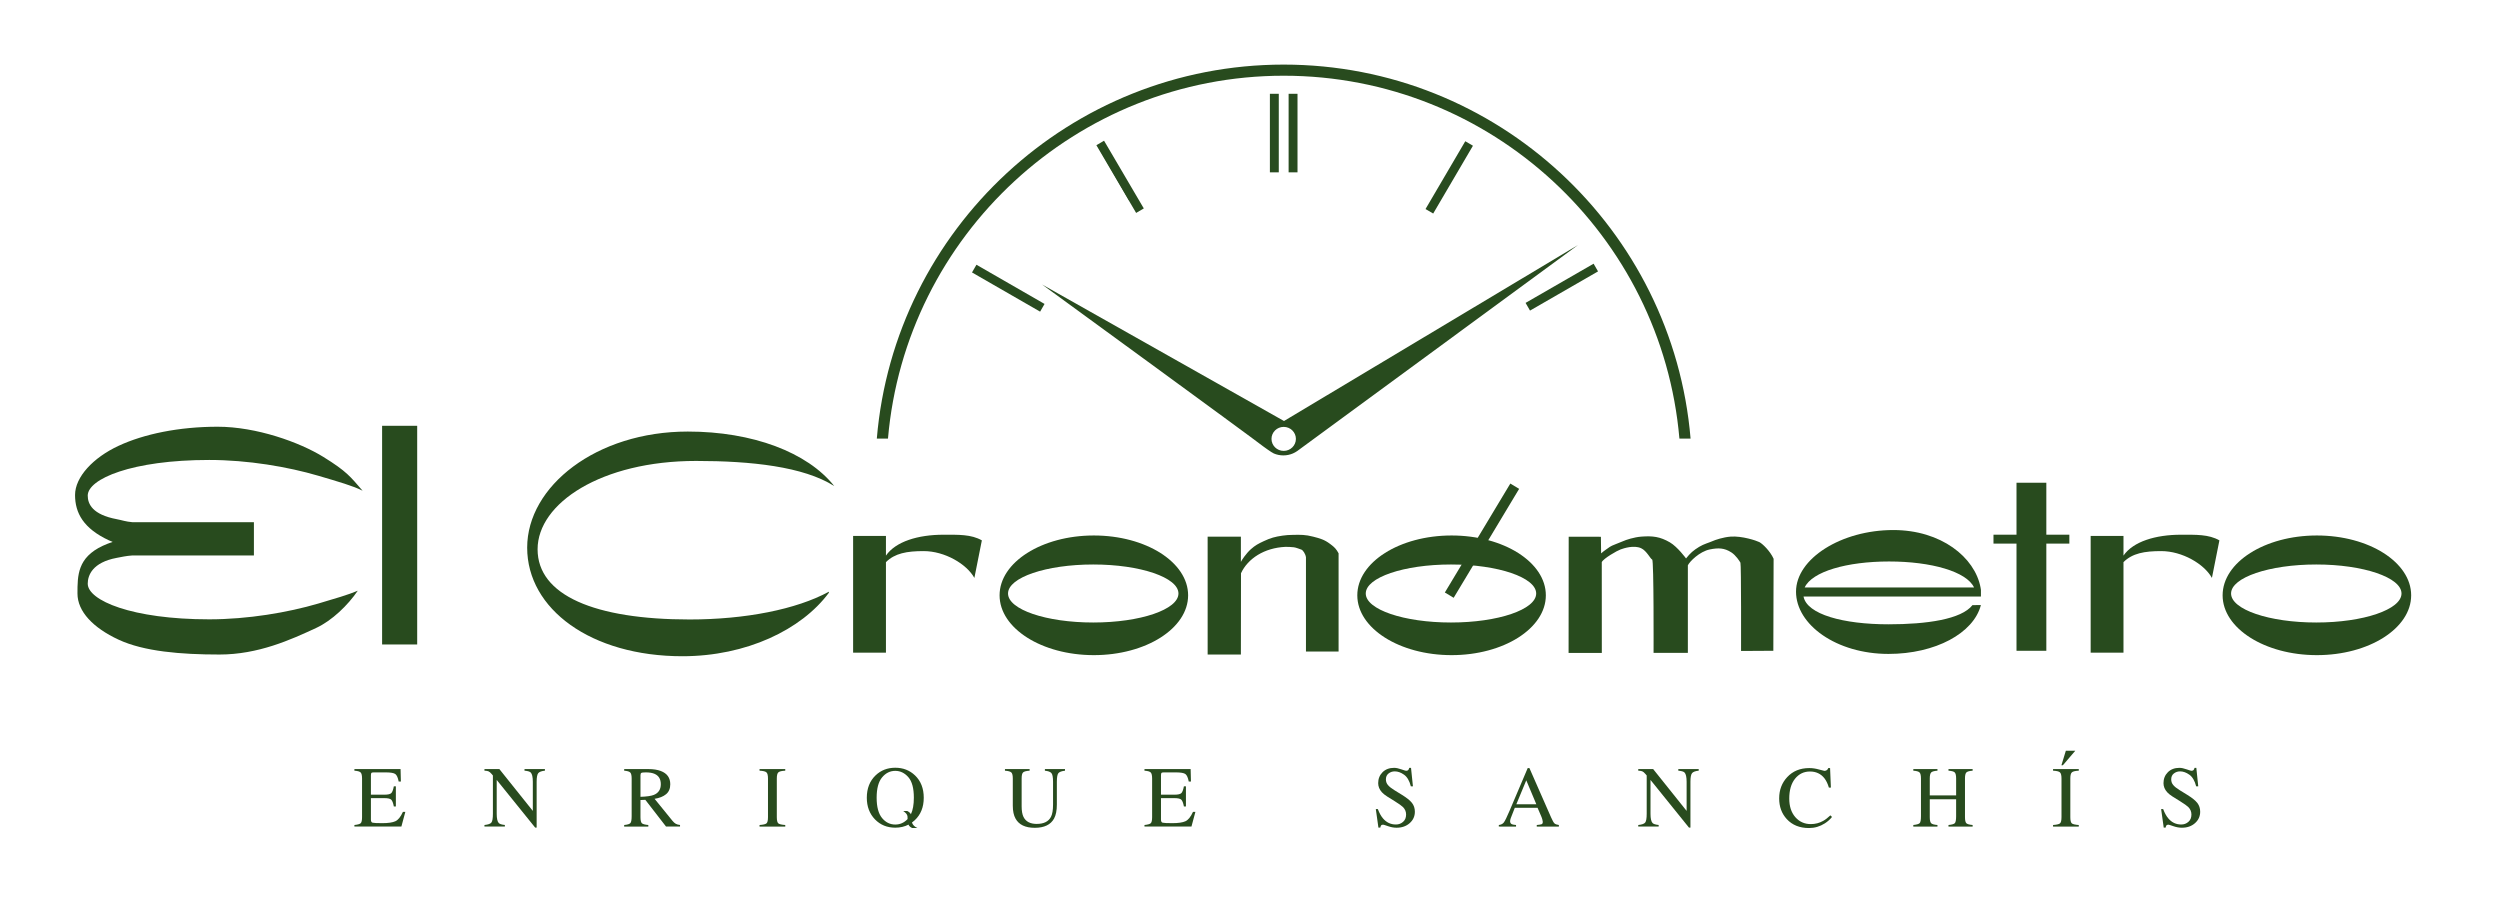 <?xml version="1.0" encoding="UTF-8"?>
<svg xmlns="http://www.w3.org/2000/svg" xmlns:xlink="http://www.w3.org/1999/xlink" version="1.1" id="Capa_1" x="0px" y="0px" width="259.667px" height="94px" viewBox="0 0 259.667 94" xml:space="preserve">
<g id="Fondo">
</g>
<g id="Guías">
</g>
<g>
	<defs>
		<rect id="SVGID_1_" x="-26.833" y="-116.877" width="317" height="351.377"></rect>
	</defs>
	<clipPath id="SVGID_2_">
		<use xlink:href="#SVGID_1_" overflow="visible"></use>
	</clipPath>
	<g clip-path="url(#SVGID_2_)">
		<g>
			<defs>
				<rect id="SVGID_3_" x="-26.833" y="-116.877" width="317" height="351.377"></rect>
			</defs>
			<clipPath id="SVGID_4_">
				<use xlink:href="#SVGID_3_" overflow="visible"></use>
			</clipPath>
			<g clip-path="url(#SVGID_4_)">
				<defs>
					<rect id="SVGID_5_" x="-26.833" y="-116.877" width="317" height="351.377"></rect>
				</defs>
				<clipPath id="SVGID_6_">
					<use xlink:href="#SVGID_5_" overflow="visible"></use>
				</clipPath>
				<path clip-path="url(#SVGID_6_)" fill-rule="evenodd" clip-rule="evenodd" fill="#284B1E" d="M36.811,85.69      c0.332-0.035,0.546-0.093,0.644-0.177c0.1-0.084,0.15-0.297,0.15-0.639V80.86c0-0.32-0.049-0.53-0.146-0.627      c-0.096-0.099-0.312-0.161-0.648-0.184v-0.168h4.795l0.032,1.296h-0.229c-0.076-0.4-0.19-0.657-0.344-0.776      c-0.152-0.117-0.494-0.176-1.022-0.176h-1.226c-0.132,0-0.213,0.022-0.247,0.066c-0.028,0.041-0.044,0.12-0.044,0.237v2.014      h1.388c0.386,0,0.631-0.057,0.736-0.172c0.106-0.114,0.192-0.346,0.256-0.696h0.211v2.089h-0.211      c-0.066-0.35-0.154-0.581-0.26-0.692c-0.106-0.114-0.349-0.172-0.732-0.172h-1.388v2.234c0,0.179,0.056,0.286,0.168,0.317      c0.114,0.032,0.453,0.049,1.018,0.049c0.611,0,1.062-0.066,1.353-0.198c0.291-0.136,0.553-0.46,0.785-0.974h0.251l-0.41,1.524      h-4.88V85.69z"></path>
				<path clip-path="url(#SVGID_6_)" fill-rule="evenodd" clip-rule="evenodd" fill="#284B1E" d="M50.319,85.69      c0.374-0.038,0.613-0.122,0.718-0.251c0.106-0.133,0.159-0.437,0.159-0.913v-3.98l-0.122-0.146      c-0.133-0.156-0.246-0.251-0.34-0.286c-0.09-0.039-0.23-0.06-0.415-0.066v-0.168h1.548l3.476,4.346v-3.021      c0-0.496-0.072-0.819-0.219-0.969c-0.097-0.097-0.31-0.16-0.645-0.189v-0.168h2.12v0.168c-0.343,0.035-0.572,0.119-0.686,0.251      c-0.115,0.133-0.173,0.436-0.173,0.907v4.752h-0.155l-3.993-4.949v3.516c0,0.495,0.073,0.816,0.216,0.965      c0.095,0.098,0.304,0.165,0.631,0.199v0.163h-2.12V85.69z"></path>
				<path clip-path="url(#SVGID_6_)" fill-rule="evenodd" clip-rule="evenodd" fill="#284B1E" d="M67.917,82.562      c0.48-0.197,0.719-0.568,0.719-1.111c0-0.524-0.214-0.881-0.644-1.072c-0.229-0.102-0.534-0.154-0.913-0.154      c-0.255,0-0.412,0.019-0.471,0.058c-0.055,0.035-0.084,0.12-0.084,0.255v2.226C67.176,82.741,67.639,82.673,67.917,82.562       M64.832,85.69c0.347-0.032,0.563-0.099,0.648-0.203c0.086-0.102,0.128-0.342,0.128-0.718V80.86      c0-0.317-0.049-0.526-0.145-0.622c-0.094-0.1-0.304-0.164-0.631-0.189v-0.168h2.5c0.52,0,0.954,0.066,1.299,0.198      c0.659,0.25,0.987,0.709,0.987,1.38c0,0.448-0.145,0.794-0.439,1.035c-0.292,0.241-0.688,0.4-1.19,0.476l1.859,2.288      c0.115,0.14,0.229,0.244,0.344,0.307c0.114,0.065,0.262,0.106,0.44,0.124v0.163h-1.454l-2.151-2.777l-0.504,0.022v1.777      c0,0.335,0.052,0.548,0.151,0.639c0.104,0.088,0.324,0.148,0.665,0.177v0.163h-2.508V85.69z"></path>
				<path clip-path="url(#SVGID_6_)" fill-rule="evenodd" clip-rule="evenodd" fill="#284B1E" d="M78.891,85.69      c0.369-0.026,0.606-0.08,0.714-0.163c0.109-0.085,0.163-0.303,0.163-0.653V80.86c0-0.332-0.054-0.545-0.163-0.64      c-0.108-0.096-0.345-0.154-0.714-0.172v-0.168h2.672v0.168c-0.368,0.018-0.606,0.075-0.714,0.172      c-0.109,0.094-0.164,0.307-0.164,0.64v4.015c0,0.349,0.055,0.567,0.164,0.653c0.108,0.082,0.346,0.137,0.714,0.163v0.163h-2.672      V85.69z"></path>
				<path clip-path="url(#SVGID_6_)" fill-rule="evenodd" clip-rule="evenodd" fill="#284B1E" d="M106.943,79.881v0.168      c-0.345,0.023-0.57,0.082-0.674,0.176c-0.103,0.092-0.154,0.303-0.154,0.635v2.888c0,0.473,0.064,0.841,0.193,1.107      c0.241,0.482,0.699,0.723,1.37,0.723c0.739,0,1.234-0.247,1.486-0.742c0.142-0.276,0.212-0.701,0.212-1.278v-2.348      c0-0.49-0.059-0.797-0.178-0.921c-0.116-0.126-0.34-0.205-0.669-0.238v-0.168h2.088v0.168c-0.348,0.039-0.578,0.124-0.686,0.255      c-0.107,0.13-0.159,0.431-0.159,0.904v2.348c0,0.624-0.096,1.11-0.288,1.46c-0.352,0.644-1.022,0.965-2.009,0.965      c-0.976,0-1.64-0.317-1.992-0.952c-0.191-0.34-0.287-0.789-0.287-1.349v-2.821c0-0.328-0.052-0.537-0.155-0.63      c-0.098-0.094-0.319-0.155-0.66-0.18v-0.168H106.943z"></path>
				<path clip-path="url(#SVGID_6_)" fill-rule="evenodd" clip-rule="evenodd" fill="#284B1E" d="M118.873,85.69      c0.332-0.035,0.546-0.093,0.644-0.177c0.1-0.084,0.15-0.297,0.15-0.639V80.86c0-0.32-0.049-0.53-0.146-0.627      c-0.096-0.099-0.313-0.161-0.648-0.184v-0.168h4.795l0.032,1.296h-0.229c-0.076-0.4-0.19-0.657-0.344-0.776      c-0.152-0.117-0.494-0.176-1.022-0.176h-1.226c-0.132,0-0.213,0.022-0.247,0.066c-0.028,0.041-0.044,0.12-0.044,0.237v2.014      h1.388c0.386,0,0.63-0.057,0.736-0.172c0.106-0.114,0.192-0.346,0.256-0.696h0.211v2.089h-0.211      c-0.067-0.35-0.154-0.581-0.261-0.692c-0.105-0.114-0.348-0.172-0.731-0.172h-1.388v2.234c0,0.179,0.056,0.286,0.168,0.317      c0.114,0.032,0.453,0.049,1.018,0.049c0.611,0,1.062-0.066,1.353-0.198c0.291-0.136,0.553-0.46,0.785-0.974h0.251l-0.41,1.524      h-4.88V85.69z"></path>
				<path clip-path="url(#SVGID_6_)" fill-rule="evenodd" clip-rule="evenodd" fill="#284B1E" d="M143.112,84.038      c0.153,0.406,0.332,0.729,0.537,0.97c0.359,0.42,0.804,0.63,1.336,0.63c0.289,0,0.536-0.09,0.745-0.273      c0.212-0.182,0.317-0.436,0.317-0.763c0-0.295-0.105-0.549-0.317-0.768c-0.138-0.137-0.428-0.344-0.873-0.621l-0.771-0.48      c-0.231-0.147-0.417-0.296-0.555-0.445c-0.256-0.286-0.384-0.6-0.384-0.944c0-0.455,0.153-0.833,0.454-1.136      c0.303-0.302,0.704-0.454,1.203-0.454c0.207,0,0.453,0.052,0.742,0.154c0.29,0.1,0.456,0.151,0.498,0.151      c0.112,0,0.187-0.028,0.229-0.079c0.044-0.054,0.078-0.129,0.101-0.225h0.184l0.199,1.921h-0.216      c-0.147-0.578-0.384-0.982-0.71-1.212c-0.322-0.229-0.644-0.343-0.961-0.343c-0.247,0-0.463,0.074-0.648,0.22      c-0.181,0.144-0.273,0.346-0.273,0.604c0,0.232,0.069,0.43,0.211,0.594c0.141,0.169,0.36,0.344,0.657,0.526l0.793,0.489      c0.496,0.305,0.845,0.587,1.048,0.842c0.2,0.259,0.3,0.564,0.3,0.916c0,0.473-0.179,0.869-0.538,1.186      c-0.355,0.317-0.81,0.476-1.366,0.476c-0.28,0-0.572-0.053-0.879-0.159c-0.301-0.106-0.476-0.159-0.52-0.159      c-0.105,0-0.177,0.033-0.216,0.097c-0.035,0.064-0.059,0.133-0.07,0.207h-0.198l-0.269-1.922H143.112z"></path>
				<path clip-path="url(#SVGID_6_)" fill-rule="evenodd" clip-rule="evenodd" fill="#284B1E" d="M159.573,83.535l-1.044-2.486      l-1.031,2.486H159.573z M155.677,85.854v-0.163c0.233-0.027,0.406-0.116,0.521-0.265c0.117-0.15,0.317-0.556,0.599-1.221      l1.882-4.43h0.176l2.248,5.117c0.15,0.341,0.27,0.552,0.357,0.635c0.092,0.079,0.243,0.135,0.455,0.164v0.163h-2.297v-0.163      c0.264-0.023,0.434-0.052,0.511-0.084c0.077-0.036,0.115-0.119,0.115-0.251c0-0.045-0.015-0.122-0.045-0.234      c-0.028-0.111-0.07-0.229-0.124-0.353l-0.374-0.868h-2.362c-0.235,0.591-0.376,0.952-0.423,1.084      c-0.045,0.13-0.065,0.233-0.065,0.309c0,0.153,0.061,0.258,0.184,0.317c0.077,0.035,0.22,0.061,0.432,0.079v0.163H155.677z"></path>
				<path clip-path="url(#SVGID_6_)" fill-rule="evenodd" clip-rule="evenodd" fill="#284B1E" d="M170.16,85.69      c0.374-0.038,0.613-0.122,0.718-0.251c0.106-0.133,0.159-0.437,0.159-0.913v-3.98l-0.123-0.146      c-0.132-0.156-0.245-0.251-0.339-0.286c-0.09-0.039-0.23-0.06-0.415-0.066v-0.168h1.548l3.476,4.346v-3.021      c0-0.496-0.072-0.819-0.219-0.969c-0.097-0.097-0.31-0.16-0.645-0.189v-0.168h2.12v0.168c-0.343,0.035-0.572,0.119-0.686,0.251      c-0.116,0.133-0.173,0.436-0.173,0.907v4.752h-0.155l-3.993-4.949v3.516c0,0.495,0.073,0.816,0.216,0.965      c0.095,0.098,0.304,0.165,0.631,0.199v0.163h-2.12V85.69z"></path>
				<path clip-path="url(#SVGID_6_)" fill-rule="evenodd" clip-rule="evenodd" fill="#284B1E" d="M188.917,79.921      c0.343,0.097,0.536,0.146,0.577,0.146c0.086,0,0.167-0.023,0.242-0.07c0.077-0.048,0.131-0.121,0.159-0.221h0.19l0.084,2.028      h-0.208c-0.119-0.402-0.277-0.727-0.471-0.975c-0.37-0.463-0.869-0.695-1.494-0.695c-0.632,0-1.148,0.25-1.551,0.749      c-0.399,0.499-0.6,1.187-0.6,2.063c0,0.805,0.21,1.449,0.63,1.93c0.424,0.481,0.959,0.72,1.605,0.72      c0.467,0,0.898-0.112,1.292-0.336c0.227-0.125,0.475-0.317,0.745-0.572l0.168,0.167c-0.199,0.253-0.447,0.475-0.745,0.666      c-0.506,0.323-1.053,0.485-1.644,0.485c-0.97,0-1.739-0.309-2.31-0.93c-0.526-0.573-0.789-1.288-0.789-2.147      c0-0.878,0.279-1.615,0.834-2.212c0.584-0.626,1.347-0.939,2.282-0.939C188.238,79.775,188.574,79.824,188.917,79.921"></path>
				<path clip-path="url(#SVGID_6_)" fill-rule="evenodd" clip-rule="evenodd" fill="#284B1E" d="M198.731,85.69      c0.352-0.038,0.573-0.102,0.66-0.193c0.088-0.094,0.133-0.337,0.133-0.728V80.86c0-0.323-0.05-0.534-0.15-0.631      c-0.097-0.097-0.311-0.157-0.644-0.18v-0.168h2.508v0.168c-0.332,0.024-0.547,0.083-0.649,0.18      c-0.099,0.097-0.149,0.307-0.149,0.631v1.758h2.737V80.86c0-0.323-0.05-0.534-0.146-0.631c-0.097-0.097-0.313-0.157-0.648-0.18      v-0.168h2.508v0.168c-0.331,0.024-0.547,0.083-0.648,0.18c-0.098,0.097-0.146,0.307-0.146,0.631v4.015      c0,0.329,0.048,0.541,0.146,0.635c0.1,0.091,0.316,0.152,0.648,0.18v0.163h-2.508V85.69c0.356-0.035,0.575-0.099,0.66-0.193      c0.089-0.094,0.133-0.337,0.133-0.728v-1.754h-2.737v1.86c0,0.329,0.05,0.541,0.149,0.635c0.101,0.094,0.316,0.155,0.649,0.18      v0.163h-2.508V85.69z"></path>
				<path clip-path="url(#SVGID_6_)" fill-rule="evenodd" clip-rule="evenodd" fill="#284B1E" d="M213.244,85.69      c0.367-0.026,0.605-0.08,0.714-0.163c0.109-0.085,0.163-0.303,0.163-0.653V80.86c0-0.332-0.054-0.545-0.163-0.64      c-0.109-0.096-0.347-0.154-0.714-0.172v-0.168h2.672v0.168c-0.368,0.018-0.606,0.075-0.714,0.172      c-0.11,0.094-0.164,0.307-0.164,0.64v4.015c0,0.349,0.054,0.567,0.164,0.653c0.108,0.082,0.346,0.137,0.714,0.163v0.163h-2.672      V85.69z"></path>
				<path clip-path="url(#SVGID_6_)" fill-rule="evenodd" clip-rule="evenodd" fill="#284B1E" d="M224.681,84.038      c0.153,0.406,0.332,0.729,0.537,0.97c0.359,0.42,0.804,0.63,1.336,0.63c0.289,0,0.536-0.09,0.745-0.273      c0.212-0.182,0.317-0.436,0.317-0.763c0-0.295-0.105-0.549-0.317-0.768c-0.138-0.137-0.428-0.344-0.873-0.621l-0.772-0.48      c-0.231-0.147-0.416-0.296-0.555-0.445c-0.256-0.286-0.384-0.6-0.384-0.944c0-0.455,0.153-0.833,0.454-1.136      c0.303-0.302,0.704-0.454,1.203-0.454c0.207,0,0.453,0.052,0.742,0.154c0.29,0.1,0.456,0.151,0.498,0.151      c0.112,0,0.187-0.028,0.229-0.079c0.044-0.054,0.078-0.129,0.101-0.225h0.184l0.199,1.921h-0.216      c-0.147-0.578-0.384-0.982-0.71-1.212c-0.322-0.229-0.644-0.343-0.961-0.343c-0.247,0-0.463,0.074-0.648,0.22      c-0.181,0.144-0.273,0.346-0.273,0.604c0,0.232,0.069,0.43,0.211,0.594c0.141,0.169,0.36,0.344,0.657,0.526l0.793,0.489      c0.496,0.305,0.845,0.587,1.048,0.842c0.2,0.259,0.3,0.564,0.3,0.916c0,0.473-0.179,0.869-0.538,1.186      c-0.355,0.317-0.81,0.476-1.366,0.476c-0.28,0-0.572-0.053-0.879-0.159c-0.301-0.106-0.476-0.159-0.52-0.159      c-0.105,0-0.177,0.033-0.216,0.097c-0.035,0.064-0.059,0.133-0.07,0.207h-0.198l-0.269-1.922H224.681z"></path>
				<path clip-path="url(#SVGID_6_)" fill="#284B1E" d="M91.615,84.965c0.373,0.452,0.832,0.677,1.375,0.677      c0.492,0,0.918-0.188,1.278-0.568c0.002-0.178,0.015-0.342-0.103-0.518c-0.103-0.151-0.345-0.317-0.345-0.317h0.424      c0,0,0.23,0.116,0.317,0.247l0.049,0.091c0.206-0.429,0.309-1.003,0.309-1.72c0-0.985-0.19-1.696-0.572-2.134      c-0.383-0.437-0.835-0.656-1.358-0.656c-0.541,0-1,0.228-1.375,0.684c-0.373,0.451-0.56,1.154-0.56,2.106      C91.055,83.806,91.242,84.509,91.615,84.965 M90.94,80.539c0.555-0.533,1.239-0.797,2.05-0.797c0.814,0,1.498,0.267,2.054,0.801      c0.602,0.578,0.903,1.351,0.903,2.315c0,0.979-0.312,1.756-0.935,2.336c-0.093,0.086-0.189,0.165-0.289,0.238      c0.064,0.189,0.175,0.333,0.366,0.464c0.074,0.05,0.203,0.106,0.203,0.106h-0.555c0,0-0.205-0.101-0.292-0.212      c-0.038-0.048-0.061-0.094-0.076-0.141c-0.413,0.213-0.873,0.319-1.379,0.319c-0.847,0-1.549-0.286-2.107-0.859      c-0.567-0.585-0.85-1.335-0.85-2.252C90.033,81.894,90.336,81.12,90.94,80.539"></path>
				<rect x="133.844" y="9.742" clip-path="url(#SVGID_6_)" fill="#284B1F" width="0.924" height="8.159"></rect>
				<rect x="131.899" y="9.742" clip-path="url(#SVGID_6_)" fill="#284B1F" width="0.924" height="8.159"></rect>
				
					<rect x="150.577" y="14.713" transform="matrix(0.866 0.501 -0.501 0.866 29.271 -73.12)" clip-path="url(#SVGID_6_)" fill="#284B1E" width="0.422" height="6.461"></rect>
				
					<rect x="115.701" y="14.713" transform="matrix(-0.866 0.501 -0.501 -0.866 225.221 -24.592)" clip-path="url(#SVGID_6_)" fill="#284B1E" width="0.422" height="6.461"></rect>
				
					<rect x="103.876" y="26.38" transform="matrix(-0.501 0.866 -0.866 -0.501 181.855 -45.641)" clip-path="url(#SVGID_6_)" fill="#284B1E" width="0.422" height="6.461"></rect>
				
					<rect x="39.688" y="44.226" clip-path="url(#SVGID_6_)" fill-rule="evenodd" clip-rule="evenodd" fill="#284B1E" width="3.644" height="22.713"></rect>
				<path clip-path="url(#SVGID_6_)" fill-rule="evenodd" clip-rule="evenodd" fill="#284B1E" d="M103.823,61.833      c0-3.431,4.385-6.214,9.792-6.214c5.408,0,9.791,2.783,9.791,6.214c0,3.432-4.383,6.214-9.791,6.214      C108.208,68.047,103.823,65.265,103.823,61.833 M113.552,64.658c4.888,0,8.85-1.349,8.85-3.013c0-1.664-3.962-3.013-8.85-3.013      c-4.888,0-8.851,1.349-8.851,3.013C104.701,63.309,108.664,64.658,113.552,64.658"></path>
				<path clip-path="url(#SVGID_6_)" fill="#284B1E" d="M125.434,55.745h0.863h0.864h0.863h0.863v0.654v0.655v0.653v0.654      c0.075-0.164,0.546-0.881,1.035-1.315c0.459-0.409,0.779-0.574,1.337-0.836c0.724-0.34,1.176-0.463,1.967-0.577      c0.401-0.058,0.633-0.068,1.038-0.076c0.832-0.019,1.32-0.027,2.125,0.182c0.725,0.188,1.168,0.306,1.766,0.758      c0.31,0.234,0.496,0.375,0.715,0.696c0.07,0.104,0.107,0.165,0.165,0.278V67.67h-3.389v-9.791      c-0.055-0.358-0.313-0.738-0.478-0.794c-0.166-0.058-0.576-0.216-0.766-0.239c-0.189-0.024-0.683-0.055-0.885-0.046      c-0.55,0.025-1.07,0.113-1.551,0.256c-0.482,0.142-0.923,0.339-1.32,0.581c-0.396,0.242-0.746,0.529-1.039,0.849      c-0.295,0.321-0.534,0.675-0.709,1.056l-0.003,2.111l-0.003,2.109l-0.003,2.111l-0.003,2.11h-0.863h-0.863h-0.864h-0.863v-3.059      v-3.06v-3.059V55.745z"></path>
				<path clip-path="url(#SVGID_6_)" fill-rule="evenodd" clip-rule="evenodd" fill="#284B1E" d="M140.979,61.833      c0-3.431,4.385-6.214,9.792-6.214c5.408,0,9.791,2.783,9.791,6.214c0,3.432-4.383,6.214-9.791,6.214      C145.364,68.047,140.979,65.265,140.979,61.833 M150.708,64.658c4.888,0,8.85-1.349,8.85-3.013c0-1.664-3.962-3.013-8.85-3.013      c-4.888,0-8.851,1.349-8.851,3.013C141.857,63.309,145.82,64.658,150.708,64.658"></path>
				
					<rect x="153.314" y="49.589" transform="matrix(-0.857 -0.515 0.515 -0.857 256.839 183.546)" clip-path="url(#SVGID_6_)" fill-rule="evenodd" clip-rule="evenodd" fill="#284B1E" width="1.068" height="13.205"></rect>
				<path clip-path="url(#SVGID_6_)" fill="#284B1E" d="M88.61,55.665h3.41v2.043c1.012-1.467,3.348-2.168,5.968-2.168      c1.547,0,2.889-0.049,3.994,0.587l-0.777,3.9c-0.798-1.446-3.079-2.786-5.268-2.786c-1.738,0-3.001,0.227-3.917,1.148v9.403      h-3.41V55.665z"></path>
				<path clip-path="url(#SVGID_6_)" fill="#284B1E" d="M162.935,55.749h0.677h0.862h0.864l0.943,0.004l0.021,1.724      c0.326-0.299,0.759-0.55,0.909-0.678c0.15-0.126,1.058-0.444,1.362-0.584c0.304-0.14,1.138-0.419,1.902-0.478      c1.183-0.09,1.949,0.002,2.97,0.596c0.798,0.465,1.679,1.671,1.679,1.671c0.439-0.555,0.757-0.835,1.361-1.205      c0.494-0.301,1.059-0.444,1.364-0.584c0.303-0.14,1.137-0.419,1.901-0.478c1.183-0.09,2.674,0.412,2.988,0.569      c0.317,0.159,1.119,0.92,1.481,1.731l-0.028,9.557l-3.352,0.02c0,0,0.022-9.01-0.065-9.17c-0.094-0.173-0.477-0.766-0.942-1.067      c-0.736-0.478-1.368-0.485-2.229-0.311c-1.081,0.216-2.114,1.272-2.29,1.651v9.094l-3.114,0.003l-0.448-0.003      c0,0,0.036-9.65-0.143-9.694c-0.177-0.045-0.566-0.909-1.149-1.175c-0.758-0.345-1.799,0.007-2.131,0.124      c-0.356,0.124-1.78,0.939-1.957,1.319l0.005,9.43h-3.452L162.935,55.749z"></path>
				<path clip-path="url(#SVGID_6_)" fill="#284B1E" d="M205.037,61.018c-0.773-1.652-4.444-2.699-8.825-2.699      c-4.382,0-8.004,1.047-8.766,2.699H205.037z M205.749,62.846c-0.755,2.927-4.738,5.075-9.6,5.075      c-5.407,0-9.602-3.033-9.602-6.466c0-3.431,4.697-6.401,10.104-6.401c4.977,0,8.469,2.834,9.061,5.963l0.041,0.252v0.689      h-18.427c0.347,1.851,4.119,2.887,8.824,2.887c3.982,0,7.566-0.516,8.725-1.992L205.749,62.846z"></path>
				<polygon clip-path="url(#SVGID_6_)" fill="#284B1E" points="209.448,50.14 212.546,50.14 212.546,55.537 214.937,55.537       214.937,56.462 212.546,56.462 212.546,67.595 209.448,67.595 209.448,56.462 207.057,56.462 207.057,55.537 209.448,55.537           "></polygon>
				<path clip-path="url(#SVGID_6_)" fill="#284B1E" d="M217.15,55.665h3.409v2.043c1.013-1.467,3.348-2.168,5.969-2.168      c1.547,0,2.889-0.049,3.994,0.587l-0.777,3.9c-0.798-1.446-3.079-2.786-5.268-2.786c-1.738,0-3.001,0.227-3.918,1.148v9.403      h-3.409V55.665z"></path>
				<path clip-path="url(#SVGID_6_)" fill-rule="evenodd" clip-rule="evenodd" fill="#284B1E" d="M230.856,61.833      c0-3.431,4.385-6.214,9.792-6.214c5.408,0,9.792,2.783,9.792,6.214c0,3.432-4.384,6.214-9.792,6.214      C235.241,68.047,230.856,65.265,230.856,61.833 M240.585,64.658c4.888,0,8.851-1.349,8.851-3.013      c0-1.664-3.963-3.013-8.851-3.013c-4.888,0-8.851,1.349-8.851,3.013C231.735,63.309,235.697,64.658,240.585,64.658"></path>
				<path clip-path="url(#SVGID_6_)" fill-rule="evenodd" clip-rule="evenodd" fill="#284B1E" d="M86.09,61.57      c-2.836,3.836-8.575,6.591-15.21,6.591c-9.498,0-16.124-4.902-16.124-11.279c0-6.379,7.184-12.058,16.682-12.058      c6.724,0,12.426,2.15,15.21,5.657h-0.006c-3.184-2.023-8.635-2.605-14.338-2.605c-9.843,0-16.466,4.392-16.466,9.176      c0,4.784,5.939,7.291,15.784,7.291c5.795,0,11.102-1.047,14.473-2.885"></path>
				<path clip-path="url(#SVGID_6_)" fill="#284B1E" d="M13.758,54.239h12.615v3.453H13.758c-0.677,0.05-1.109,0.152-1.632,0.251      c-2.525,0.473-3.013,1.817-3.013,2.683c0,0.866,1.144,1.792,3.292,2.501c2.149,0.709,5.303,1.201,9.324,1.201      s8.179-0.712,11.332-1.64c1.747-0.516,3.142-0.924,4.101-1.333c-1.04,1.519-2.671,3.098-4.323,3.868      c-2.636,1.226-6.021,2.761-10.043,2.761s-7.849-0.319-10.484-1.546c-2.636-1.227-4.266-2.921-4.266-4.794      c0-1.871,0.001-3.732,2.636-4.957c0.306-0.143,0.648-0.277,1.018-0.402c-0.13-0.055-0.268-0.108-0.391-0.164      c-2.635-1.228-3.514-2.835-3.514-4.707s1.881-3.881,4.517-5.107c2.635-1.228,6.275-1.985,10.295-1.985s8.512,1.608,10.984,3.139      c2.435,1.507,2.807,2.052,4.072,3.51c-0.942-0.489-2.53-0.946-4.602-1.557c-3.152-0.928-7.311-1.64-11.332-1.64      s-7.175,0.493-9.324,1.202c-2.148,0.709-3.292,1.634-3.292,2.501c0,0.867,0.488,1.974,3.013,2.448      C12.649,54.023,13.081,54.187,13.758,54.239"></path>
				<polygon clip-path="url(#SVGID_6_)" fill="#284B1E" points="215.554,77.976 214.263,79.486 214.113,79.486 214.573,77.976           "></polygon>
				
					<rect x="162.56" y="26.317" transform="matrix(0.501 0.866 -0.866 0.501 106.8 -126.127)" clip-path="url(#SVGID_6_)" fill="#284B1E" width="0.422" height="6.461"></rect>
				<path clip-path="url(#SVGID_6_)" fill="#284B1E" d="M131.205,46.364c-1.24-0.978-22.972-16.817-22.972-16.817l25.132,14.182      l30.541-18.283l-29.165,21.401c-0.143,0.099-0.296,0.187-0.459,0.255c-0.303,0.129-0.636,0.2-0.985,0.2      c-0.35,0-0.683-0.071-0.987-0.2C132.07,47.001,131.205,46.364,131.205,46.364 M133.334,46.832c0.7,0,1.267-0.557,1.267-1.247      c0-0.687-0.567-1.246-1.267-1.246c-0.7,0-1.268,0.558-1.268,1.246C132.065,46.274,132.634,46.832,133.334,46.832"></path>
				<path clip-path="url(#SVGID_6_)" fill="#284B1E" d="M133.333,6.709c-22.187,0-40.439,17.124-42.261,38.848h1.159      c1.82-21.086,19.553-37.692,41.102-37.692s39.283,16.606,41.102,37.692h1.159C173.772,23.833,155.521,6.709,133.333,6.709"></path>
				
					<rect x="150.003" y="14.326" transform="matrix(0.863 0.506 -0.506 0.863 29.99 -73.595)" clip-path="url(#SVGID_6_)" fill="#284B1F" width="0.923" height="8.16"></rect>
				
					<rect x="112.305" y="17.945" transform="matrix(0.506 0.862 -0.862 0.506 73.316 -91.272)" clip-path="url(#SVGID_6_)" fill="#284B1F" width="8.16" height="0.924"></rect>
				
					<rect x="100.623" y="29.443" transform="matrix(0.867 0.499 -0.499 0.867 28.872 -48.24)" clip-path="url(#SVGID_6_)" fill="#284B1F" width="8.159" height="0.924"></rect>
				
					<rect x="161.788" y="25.825" transform="matrix(0.499 0.866 -0.866 0.499 107.154 -125.606)" clip-path="url(#SVGID_6_)" fill="#284B1F" width="0.924" height="8.159"></rect>
			</g>
		</g>
	</g>
</g>
</svg>

